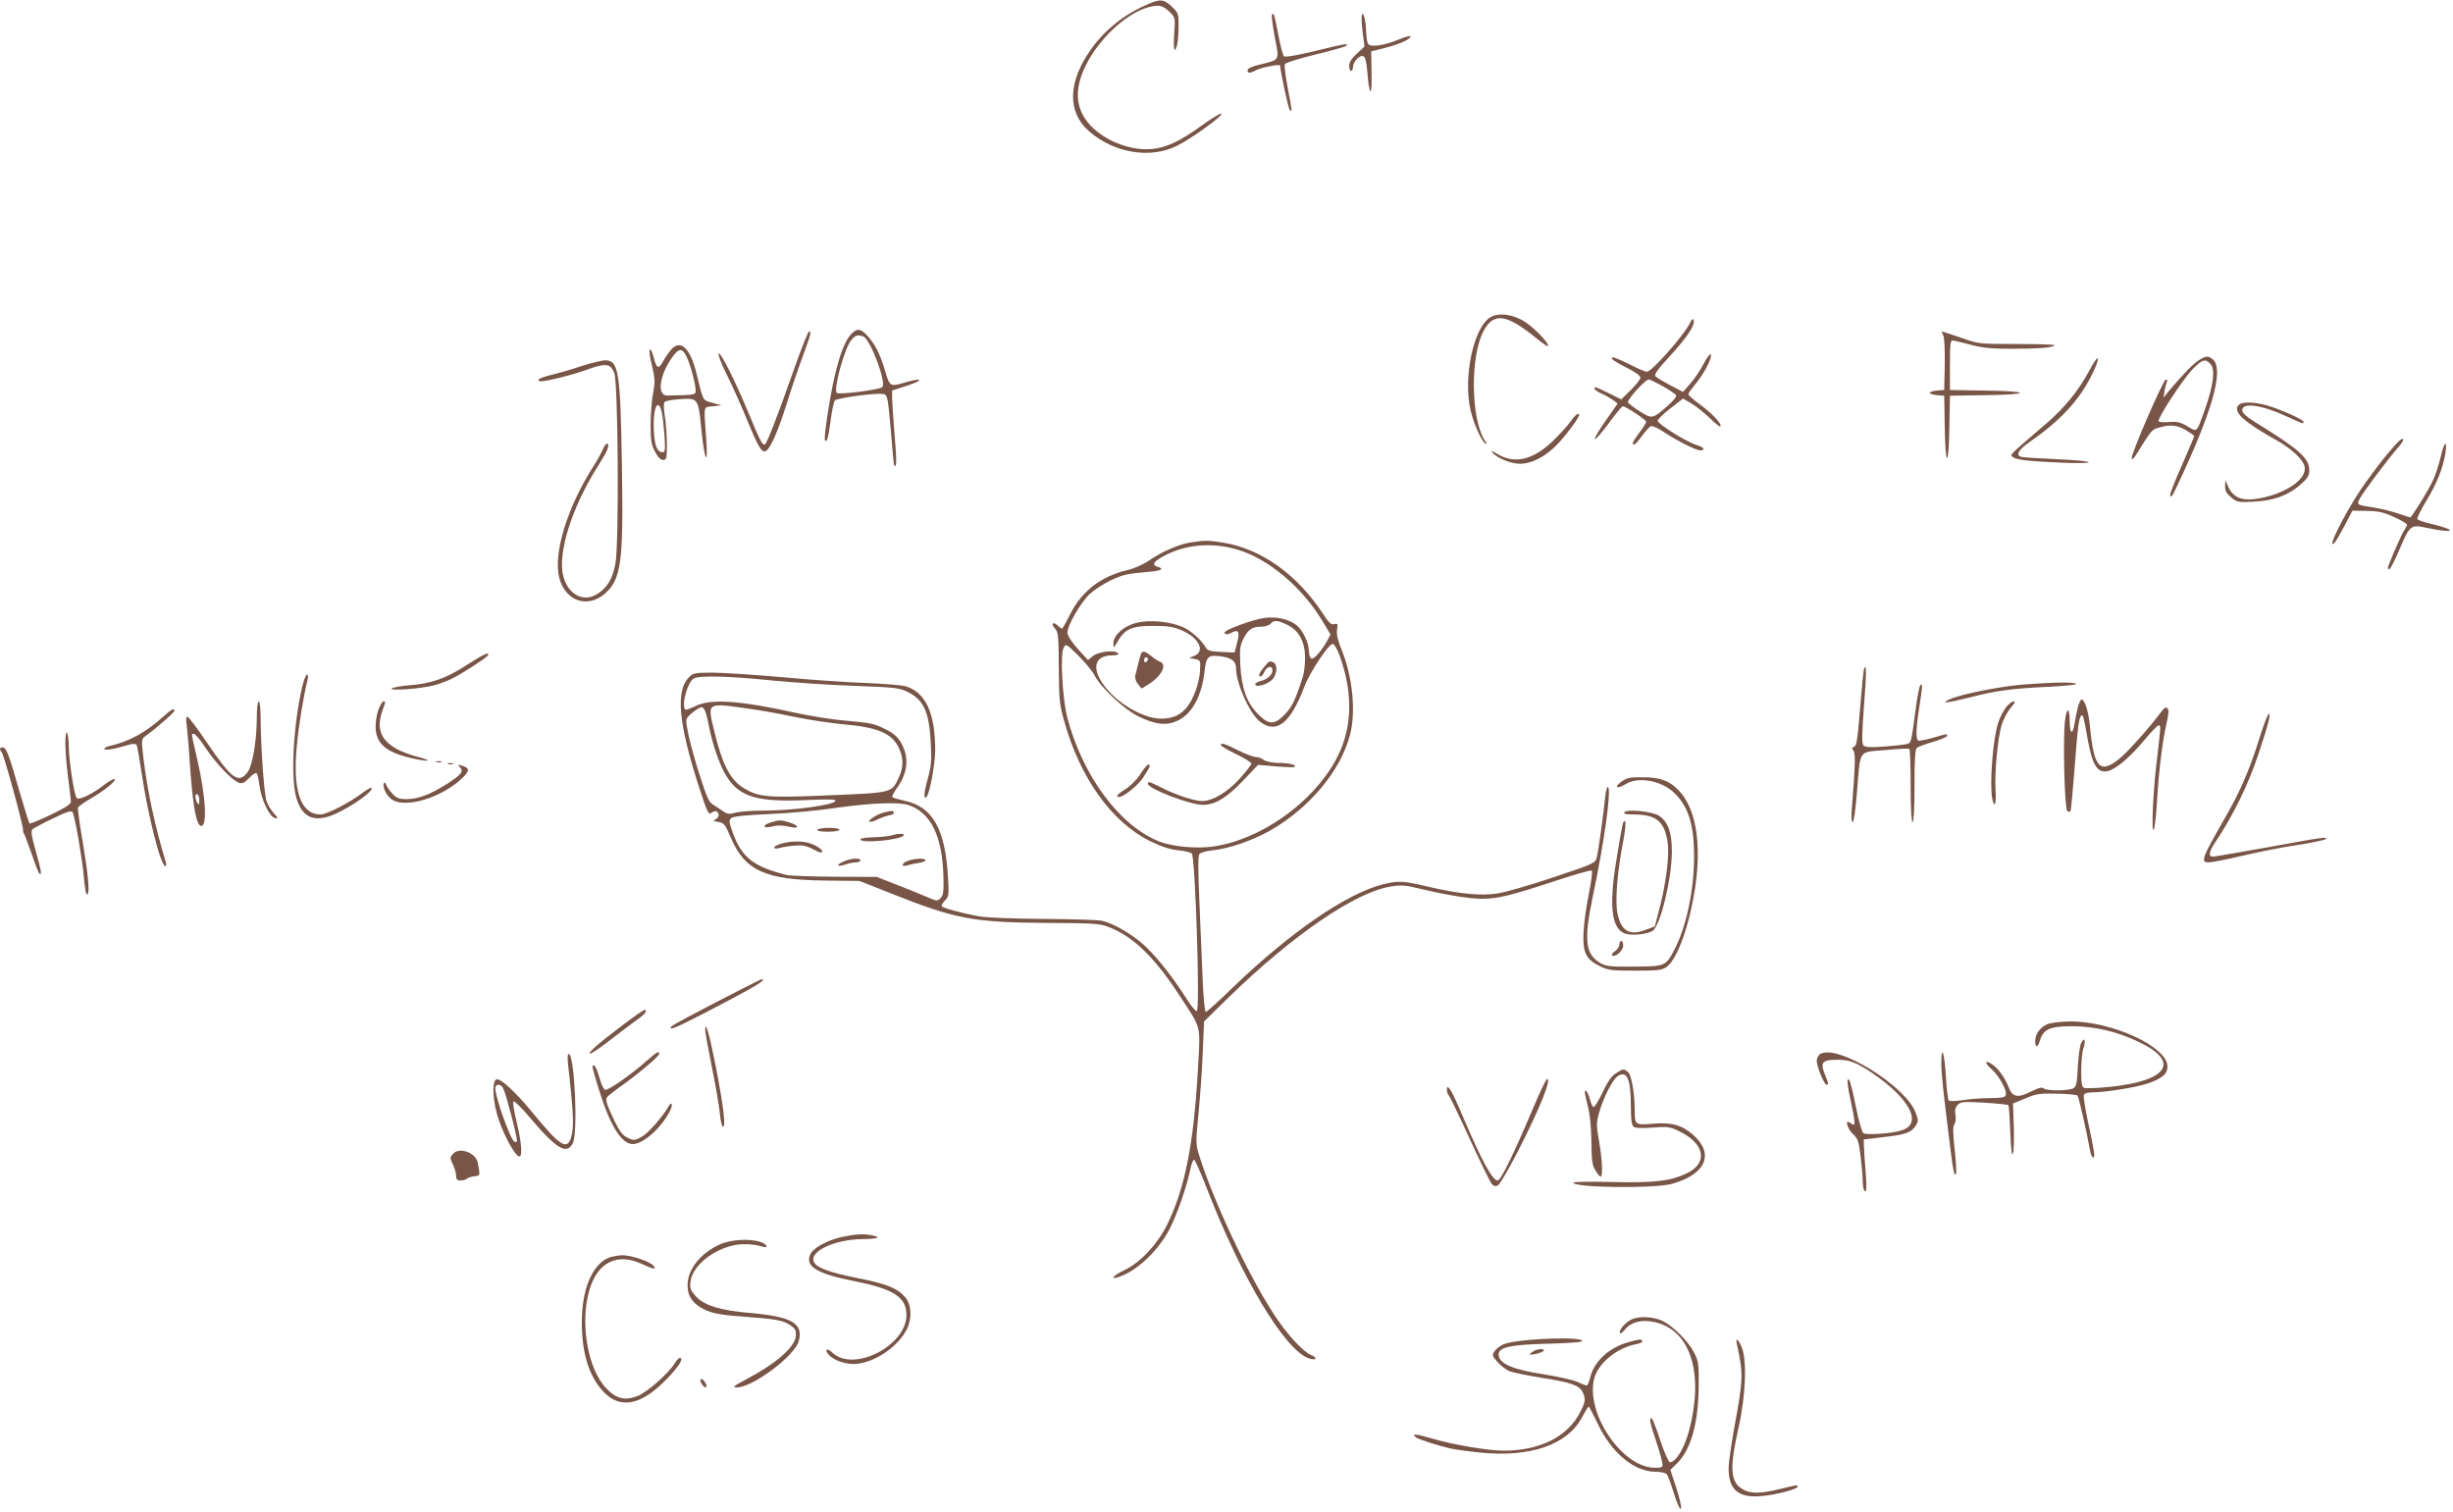 <?xml version="1.0" standalone="no"?>
<!DOCTYPE svg PUBLIC "-//W3C//DTD SVG 20010904//EN"
 "http://www.w3.org/TR/2001/REC-SVG-20010904/DTD/svg10.dtd">
<svg version="1.0" xmlns="http://www.w3.org/2000/svg"
 width="1280pt" height="789pt" viewBox="0 0 1280 789"
 preserveAspectRatio="xMidYMid meet">
<g transform="translate(0,789) scale(0.1,-0.1)"
fill="#795548" stroke="none">
<path d="M5985 7866 c-120 -52 -219 -131 -291 -232 -123 -172 -126 -330 -10
-430 131 -113 318 -144 457 -75 76 37 249 163 232 168 -6 2 -51 -25 -101 -61
-115 -84 -190 -119 -268 -124 -101 -7 -217 35 -295 105 -94 85 -110 193 -47
324 80 168 260 319 381 319 19 0 39 -11 59 -31 31 -30 31 -31 25 -115 -3 -46
-2 -84 2 -84 12 0 21 53 21 128 0 61 -2 66 -36 98 -41 39 -60 41 -129 10z"/>
<path d="M6637 7813 c-3 -5 4 -57 15 -117 24 -125 28 -116 -74 -142 -44 -10
-68 -21 -68 -30 0 -18 10 -18 47 1 29 14 123 32 123 23 0 -27 43 -225 50 -232
14 -14 13 -7 -11 118 -11 59 -18 114 -15 121 2 7 73 29 158 50 84 20 157 41
163 46 15 15 -9 11 -166 -28 -97 -23 -153 -33 -160 -26 -5 5 -18 56 -29 113
-20 105 -24 118 -33 103z"/>
<path d="M7107 7814 c-4 -7 -2 -47 3 -89 l10 -78 -40 -37 c-27 -25 -40 -45
-40 -63 0 -15 5 -27 10 -27 6 0 10 9 10 19 0 28 34 65 53 58 11 -4 17 -26 22
-84 10 -130 25 -133 22 -5 l-2 114 72 18 c77 20 133 45 133 60 0 5 -27 -2 -60
-16 -79 -32 -149 -42 -161 -23 -5 8 -9 34 -10 59 -2 61 -13 108 -22 94z"/>
<path d="M7778 6235 c-88 -50 -145 -315 -104 -488 17 -71 57 -160 78 -173 7
-5 5 4 -5 19 -71 110 -76 432 -8 565 53 104 120 96 279 -34 30 -25 57 -43 59
-40 10 10 -62 87 -114 123 -62 42 -139 54 -185 28z"/>
<path d="M8816 6200 c-35 -67 -198 -250 -222 -250 -8 0 -42 14 -75 31 -83 41
-109 51 -109 39 0 -6 34 -27 75 -47 46 -23 75 -44 75 -53 0 -9 -23 -38 -50
-65 l-50 -49 -65 32 c-71 35 -75 36 -75 24 0 -5 17 -17 38 -26 20 -9 47 -25
60 -34 l23 -18 -61 -87 c-34 -48 -60 -92 -58 -98 2 -6 34 30 71 80 36 50 70
91 75 91 15 0 122 -71 122 -81 0 -6 -16 -31 -35 -56 -19 -25 -35 -50 -35 -54
0 -20 18 -6 48 36 18 25 39 48 46 51 8 3 34 -8 58 -24 64 -44 177 -102 199
-102 32 0 21 16 -18 28 -52 15 -203 110 -203 126 0 8 30 37 66 65 l66 51 40
-23 c22 -12 65 -46 96 -75 30 -29 57 -51 59 -48 11 11 -41 67 -102 112 -36 26
-65 52 -65 57 0 5 15 26 33 48 44 51 89 135 85 157 -2 11 -16 -5 -38 -46 -18
-35 -50 -82 -71 -105 l-37 -42 -67 35 c-36 19 -71 40 -77 47 -7 9 12 36 74
103 91 100 132 160 126 187 -3 14 -8 10 -22 -17z m-140 -325 c35 -20 66 -41
70 -47 4 -6 -14 -29 -42 -54 -81 -71 -83 -71 -147 -31 -30 19 -58 41 -62 47
-7 12 90 120 109 120 5 0 37 -16 72 -35z"/>
<path d="M4442 6147 c-32 -34 -59 -103 -86 -218 -27 -113 -59 -329 -51 -337
10 -11 16 7 29 102 7 53 17 101 23 107 10 10 163 33 228 34 37 0 39 -2 47 -35
4 -19 12 -102 19 -185 6 -82 13 -152 15 -154 13 -14 14 24 2 160 -7 85 -12
171 -13 192 l0 39 80 26 c86 28 81 43 -6 18 -84 -25 -86 -25 -110 57 -26 88
-50 136 -90 182 -36 41 -57 44 -87 12z m63 -13 c37 -15 122 -241 99 -264 -14
-14 -227 -41 -238 -30 -18 18 40 230 75 274 21 27 35 31 64 20z"/>
<path d="M4145 5968 c-92 -261 -145 -398 -155 -398 -14 0 -25 23 -80 155 -71
172 -148 327 -160 320 -5 -3 14 -54 44 -113 29 -59 77 -165 106 -237 57 -138
74 -167 95 -159 23 9 63 98 110 247 25 81 64 195 86 253 41 113 44 124 30 124
-4 0 -39 -87 -76 -192z"/>
<path d="M10140 6140 c6 -12 9 -72 8 -152 l-3 -133 -37 -3 c-21 -2 -38 -7 -38
-12 0 -5 17 -10 38 -12 l37 -3 3 -162 c1 -95 6 -163 12 -163 6 0 11 68 12 163
l3 162 183 3 c107 1 182 6 182 12 0 6 -75 11 -182 12 l-183 3 0 130 c0 110 2
130 15 128 8 0 51 -11 94 -22 63 -17 109 -21 220 -21 140 0 216 7 216 19 0 3
-89 6 -197 6 -198 0 -198 0 -291 33 -51 17 -95 32 -98 32 -3 0 0 -9 6 -20z"/>
<path d="M3499 6062 c-13 -16 -32 -44 -41 -61 -22 -40 -32 -34 -47 24 -6 25
-15 44 -20 41 -5 -3 0 -41 11 -83 16 -69 17 -86 6 -143 -7 -36 -13 -110 -13
-165 0 -84 4 -107 23 -142 15 -29 29 -43 42 -43 18 0 20 7 20 83 0 45 -5 111
-11 146 -6 42 -7 67 0 74 5 5 41 12 78 14 96 7 97 5 113 -159 16 -163 36 -201
25 -48 -13 182 -16 164 35 170 l45 5 -47 13 c-52 13 -48 7 -83 151 -33 137
-86 185 -136 123z m85 -36 c19 -40 46 -142 46 -173 0 -24 2 -24 -147 -27 -57
-2 -43 106 27 203 34 46 51 46 74 -3z m-132 -282 c5 -16 11 -71 15 -121 5 -80
4 -93 -9 -93 -27 0 -40 28 -45 94 -10 119 17 201 39 120z"/>
<path d="M10901 5954 c-55 -102 -127 -191 -221 -272 -206 -177 -194 -164 -175
-178 19 -14 80 -21 268 -29 70 -3 127 -1 127 3 0 5 -77 12 -170 16 -94 4 -177
9 -186 13 -26 10 -11 36 46 76 161 112 260 218 326 352 50 101 37 118 -15 19z"/>
<path d="M11475 6011 c-29 -17 -85 -75 -153 -156 l-33 -40 5 30 c2 17 8 38 12
49 5 13 3 17 -5 15 -16 -6 -184 -395 -178 -412 2 -6 10 -1 19 13 87 140 87
139 125 149 59 17 93 13 140 -14 23 -14 43 -28 43 -31 0 -2 -30 -72 -66 -155
-37 -82 -64 -153 -60 -156 9 -9 9 -9 74 132 158 346 206 538 146 582 -24 17
-33 16 -69 -6z m60 -21 c25 -27 15 -109 -26 -226 -48 -136 -42 -130 -96 -98
-37 22 -54 25 -95 22 -27 -3 -51 -1 -54 4 -8 13 124 216 177 271 50 52 67 57
94 27z"/>
<path d="M3035 5980 c-49 -17 -120 -37 -157 -46 -38 -9 -68 -20 -68 -25 0 -5
5 -9 10 -9 33 0 173 35 243 61 96 35 122 33 142 -16 21 -49 26 -900 6 -998
-15 -77 -41 -121 -90 -154 -73 -49 -155 -9 -181 88 -33 121 44 365 187 588 42
66 55 98 43 106 -5 3 -16 -10 -24 -29 -8 -19 -30 -59 -50 -90 -137 -215 -211
-458 -177 -584 33 -120 148 -158 238 -79 85 75 97 164 88 677 -8 485 -17 540
-88 540 -17 -1 -72 -14 -122 -30z"/>
<path d="M11680 5775 c-29 -35 27 -86 202 -184 79 -45 137 -100 144 -137 12
-63 -95 -138 -233 -164 -94 -17 -140 1 -168 65 l-13 30 -1 -32 c-1 -23 7 -38
31 -58 30 -25 36 -27 117 -23 105 5 181 33 245 89 37 33 46 47 46 73 0 66 -49
109 -290 258 -40 25 -60 44 -60 57 0 43 101 29 237 -34 84 -39 83 -38 83 -26
0 11 -120 65 -189 85 -70 20 -135 21 -151 1z"/>
<path d="M8195 5690 c-15 -22 -59 -69 -96 -105 -104 -97 -197 -118 -289 -62
-26 16 -32 17 -22 5 23 -28 96 -58 143 -58 62 0 135 38 195 101 47 49 114 140
114 153 0 17 -21 1 -45 -34z"/>
<path d="M12451 5513 c-40 -49 -101 -131 -136 -183 -89 -135 -178 -317 -133
-272 7 7 30 47 53 90 l40 77 75 -1 c61 -1 88 -7 143 -32 37 -17 67 -35 67 -39
0 -5 -6 -18 -14 -29 -14 -19 -86 -186 -86 -198 0 -3 4 -6 8 -6 5 0 28 45 51
99 57 133 59 135 147 116 140 -30 163 -13 26 20 -40 9 -75 21 -78 26 -3 5 18
48 46 94 56 92 87 171 100 248 12 76 -6 64 -24 -16 -9 -39 -27 -96 -41 -125
-23 -50 -111 -192 -118 -192 -2 0 -30 9 -62 20 -32 11 -88 25 -124 31 -97 15
-94 14 -77 48 16 31 145 203 195 261 17 19 31 38 31 43 0 20 -23 -1 -89 -80z"/>
<path d="M6210 5059 c-64 -11 -145 -47 -216 -95 -29 -20 -77 -41 -112 -49
-137 -32 -240 -112 -298 -231 -21 -41 -39 -74 -42 -74 -3 0 -14 7 -24 17 -25
22 -36 8 -12 -18 16 -18 18 -39 19 -202 1 -165 3 -191 28 -279 82 -297 248
-528 448 -627 59 -29 103 -43 146 -48 35 -3 67 -11 72 -17 18 -23 44 -816 26
-822 -5 -2 -28 24 -50 59 -70 110 -146 208 -210 271 -64 63 -170 127 -235 141
-19 5 -159 9 -310 10 -165 1 -299 7 -335 14 -95 18 -185 43 -191 52 -2 5 5 18
17 30 20 20 21 29 16 118 -14 254 -80 371 -225 402 -31 7 -60 15 -65 19 -4 3
6 24 22 46 52 72 64 143 36 211 -21 50 -42 71 -95 98 -59 29 -76 33 -213 45
-64 5 -179 24 -254 40 -294 65 -444 75 -523 36 -27 -13 -51 -22 -54 -19 -22
23 12 146 45 163 29 16 188 12 409 -11 113 -11 307 -24 432 -28 210 -8 230
-10 275 -32 84 -42 112 -104 120 -269 5 -89 2 -118 -17 -188 -20 -72 -21 -107
-5 -90 16 16 45 172 45 243 0 196 -51 305 -158 335 -20 5 -111 12 -202 16 -91
3 -286 16 -434 30 -149 13 -314 24 -368 24 -91 0 -101 -2 -123 -24 -70 -70
-55 -239 51 -568 46 -142 51 -153 69 -138 8 7 19 9 25 5 16 -10 12 -32 -7 -41
-14 -6 -11 -9 15 -13 30 -5 36 -13 63 -76 74 -178 179 -227 499 -230 l175 -2
167 -66 c331 -132 425 -150 803 -153 255 -1 285 -3 332 -22 126 -49 238 -157
368 -357 117 -179 109 -147 96 -384 -22 -393 -69 -628 -163 -816 -51 -101
-138 -193 -219 -232 -58 -28 -80 -51 -36 -38 95 29 208 134 269 250 40 77 89
218 108 308 6 32 16 57 21 55 6 -2 36 -71 68 -153 179 -462 405 -840 530 -883
40 -14 50 2 11 18 -42 17 -130 114 -194 214 -137 211 -314 589 -388 825 -19
62 -19 69 -4 220 8 86 19 229 22 319 l7 162 136 133 c328 318 649 538 833 570
60 10 78 9 160 -11 138 -33 256 -52 323 -52 79 0 153 18 377 92 103 34 190 59
194 55 5 -4 -3 -60 -16 -125 -13 -64 -25 -153 -27 -197 -5 -104 12 -140 82
-175 46 -23 61 -25 187 -25 122 0 140 2 165 20 56 41 118 214 148 410 35 231
5 414 -83 508 -48 52 -98 71 -187 71 -69 1 -85 -2 -114 -23 -43 -31 -23 -40
23 -12 65 40 186 18 253 -47 74 -72 103 -166 103 -333 0 -170 -39 -359 -100
-479 -47 -92 -49 -93 -213 -94 -125 -1 -146 1 -177 19 -78 46 -86 120 -39 345
60 285 98 555 80 573 -5 5 -12 -20 -15 -55 -12 -110 -36 -282 -44 -313 -8 -29
-16 -33 -223 -102 -118 -40 -250 -78 -293 -85 -91 -14 -203 -3 -372 37 -123
29 -149 30 -229 10 -189 -48 -484 -251 -780 -536 -73 -71 -137 -129 -143 -129
-5 0 -12 66 -16 158 -4 86 -11 268 -17 405 -8 182 -8 251 0 261 6 7 37 16 69
19 83 8 205 50 298 102 207 118 370 313 419 502 31 120 13 302 -45 444 -20 50
-27 81 -23 104 5 30 3 33 -15 28 -16 -4 -27 6 -55 49 -137 210 -325 345 -528
377 -73 12 -93 12 -169 0z m254 -39 c160 -50 333 -197 438 -373 l41 -68 -18
-33 c-29 -53 -71 -100 -83 -92 -7 4 -12 22 -12 39 -1 44 -32 109 -65 135 -39
31 -101 45 -163 38 -60 -7 -212 -62 -212 -77 0 -12 17 -11 42 2 31 16 38 -1
23 -56 l-13 -50 -68 3 c-52 2 -72 7 -79 19 -28 46 -80 93 -126 112 -65 28
-170 38 -238 21 -65 -15 -121 -64 -121 -106 0 -29 0 -29 23 10 36 64 75 81
187 80 76 0 105 -5 148 -24 88 -38 122 -108 65 -132 l-28 -11 30 -6 c29 -6 30
-8 27 -59 -3 -65 -35 -152 -69 -193 -36 -42 -74 -59 -135 -59 -96 0 -242 88
-306 186 -57 84 -35 144 51 144 23 0 36 4 32 10 -12 20 -101 11 -130 -12 l-28
-22 -54 59 c-32 37 -53 69 -53 84 0 38 69 157 117 202 24 22 74 54 110 71 63
30 82 34 206 45 58 5 74 16 36 26 -32 9 -18 29 42 60 114 58 251 68 383 27z
m256 -392 c60 -30 90 -89 90 -172 0 -33 -5 -76 -11 -95 -39 -123 -56 -158 -94
-198 -55 -57 -83 -57 -140 0 -59 59 -87 137 -93 258 -4 83 -1 101 17 137 24
48 46 62 94 62 19 0 40 7 47 15 17 21 38 19 90 -7z m-1008 -263 c33 -64 154
-177 228 -213 88 -43 144 -50 202 -24 77 34 129 128 144 262 8 74 19 84 84 75
58 -8 80 -25 80 -64 0 -77 72 -237 125 -277 86 -66 159 -8 231 182 27 73 127
224 148 224 8 0 23 -26 35 -57 75 -205 68 -392 -21 -553 -125 -225 -396 -415
-643 -448 -86 -11 -203 0 -271 25 -209 80 -404 341 -485 649 -25 99 -38 329
-19 363 12 23 13 23 77 -40 35 -35 74 -82 85 -104z m-1820 -171 c62 -8 176
-28 254 -45 78 -16 194 -33 258 -39 178 -15 252 -48 287 -124 24 -52 24 -100
0 -151 -38 -83 -30 -81 -362 -95 -322 -14 -368 -10 -444 35 -74 43 -116 123
-160 308 -34 141 -36 140 167 111z m-214 -11 c5 -10 15 -46 21 -81 20 -102 59
-213 96 -269 68 -103 161 -129 413 -118 104 5 152 4 152 -3 0 -22 -220 -52
-380 -52 -58 0 -122 -5 -143 -11 -32 -9 -43 -7 -64 8 -14 10 -38 25 -52 34
-21 12 -34 41 -68 148 -24 73 -51 170 -60 215 -17 81 -16 83 4 103 22 22 53
42 65 43 4 0 11 -8 16 -17z m1063 -494 c117 -40 177 -163 182 -375 2 -77 -1
-96 -15 -111 -17 -16 -20 -16 -70 6 -29 13 -100 41 -158 64 l-105 41 -220 1
c-121 1 -233 5 -250 9 -174 44 -234 91 -281 220 -21 58 -21 66 -8 77 11 9 74
16 197 21 100 4 256 18 347 32 182 26 329 32 381 15z"/>
<path d="M5956 4482 c-5 -8 -11 -31 -32 -117 -3 -12 3 -31 14 -45 l19 -23 36
22 c68 42 99 104 60 118 -10 4 -31 17 -46 30 -30 24 -43 28 -51 15z m34 -31
c0 -6 -4 -13 -10 -16 -5 -3 -10 1 -10 9 0 9 5 16 10 16 6 0 10 -4 10 -9z"/>
<path d="M6596 4409 c-26 -31 -33 -49 -18 -49 5 0 14 11 20 25 13 29 42 34 42
7 0 -24 -27 -47 -62 -56 -16 -3 -28 -11 -28 -17 0 -18 61 -2 87 23 27 26 32
82 7 92 -22 8 -19 9 -48 -25z"/>
<path d="M6370 4002 c0 -4 36 -26 80 -47 44 -21 80 -44 80 -50 0 -5 -27 -40
-60 -77 -65 -72 -142 -118 -197 -118 -41 0 -137 31 -214 71 -65 32 -69 33 -69
19 0 -26 221 -110 287 -110 64 1 122 35 208 125 l80 84 90 -8 c50 -4 94 -6 99
-3 17 10 -28 21 -85 21 -32 1 -63 7 -75 16 -10 8 -29 15 -42 15 -12 0 -54 16
-92 35 -71 36 -90 41 -90 27z"/>
<path d="M5950 3850 c-17 -27 -51 -62 -76 -77 -24 -15 -44 -31 -44 -35 0 -31
102 42 138 99 34 52 38 63 23 63 -5 0 -23 -22 -41 -50z"/>
<path d="M4615 3651 c-37 -9 -92 -44 -77 -49 6 -2 23 3 39 11 15 8 43 18 61
22 18 3 30 11 26 16 -6 10 -6 10 -49 0z"/>
<path d="M4023 3599 c-18 -5 -33 -14 -33 -20 0 -7 12 -8 33 -3 36 9 56 8 105
-2 46 -9 40 9 -8 24 -45 14 -53 14 -97 1z"/>
<path d="M4265 3560 c-4 -6 17 -10 54 -10 34 0 61 4 61 10 0 6 -24 10 -54 10
-30 0 -58 -4 -61 -10z"/>
<path d="M4650 3530 c-14 -4 -55 -8 -92 -9 -38 -1 -68 -5 -68 -11 0 -23 211
-3 226 21 6 11 -31 10 -66 -1z"/>
<path d="M4078 3488 c-21 -6 -38 -15 -38 -20 0 -6 10 -8 23 -4 12 4 47 10 78
13 44 4 63 1 97 -16 47 -24 52 -25 52 -11 0 5 -18 19 -40 30 -43 22 -109 25
-172 8z"/>
<path d="M4401 3394 c-42 -18 -34 -30 10 -15 18 6 43 11 55 11 13 0 24 5 24
10 0 15 -50 12 -89 -6z"/>
<path d="M4738 3398 c-34 -12 -38 -33 -5 -24 12 4 39 10 60 13 20 3 37 10 37
14 0 12 -58 10 -92 -3z"/>
<path d="M2437 4421 c-104 -69 -187 -99 -302 -107 -47 -4 -88 -12 -92 -17 -8
-13 155 -1 222 17 28 7 70 23 94 35 59 30 177 107 186 120 14 24 -24 6 -108
-48z"/>
<path d="M9727 4400 c-3 -8 -10 -76 -16 -150 -19 -230 -22 -251 -37 -257 -11
-4 -12 -8 -3 -19 12 -14 10 -76 -7 -291 -5 -54 -3 -83 3 -83 6 0 16 67 23 158
19 227 4 205 146 218 65 6 122 9 127 7 4 -2 7 -89 7 -194 0 -119 4 -189 10
-189 6 0 10 70 10 189 0 139 3 191 13 199 6 5 45 20 85 31 39 12 72 26 72 31
0 12 7 13 -74 -10 -38 -11 -73 -17 -77 -14 -13 8 -11 66 6 174 18 114 18 127
5 114 -5 -5 -16 -65 -25 -134 -23 -170 -22 -167 -47 -173 -13 -3 -66 -9 -118
-13 -75 -5 -98 -3 -107 7 -8 10 -7 63 3 199 14 179 14 234 1 200z"/>
<path d="M1576 4303 c-46 -206 -60 -468 -30 -575 32 -114 106 -137 229 -73 85
44 165 103 165 121 0 8 -19 -1 -52 -26 -67 -50 -183 -110 -215 -110 -104 0
-147 123 -124 359 10 111 35 259 56 344 4 16 3 27 -3 27 -6 0 -17 -30 -26 -67z"/>
<path d="M10569 4319 c-114 -8 -323 -48 -388 -75 -64 -27 -24 -24 90 5 143 37
224 48 416 57 84 4 150 11 147 15 -6 10 -98 10 -265 -2z"/>
<path d="M10842 4198 c-6 -24 -13 -62 -17 -85 -10 -61 -25 -53 -25 11 0 78
-17 78 -25 1 -11 -97 -2 -452 12 -466 6 -6 13 -7 17 -1 3 5 12 103 21 218 17
225 23 271 36 280 9 5 11 -3 34 -130 24 -132 51 -173 106 -159 41 10 115 73
185 157 37 45 72 81 78 81 12 0 12 -3 -9 -179 -20 -162 -30 -387 -17 -366 5 8
13 71 17 140 8 156 29 324 50 414 12 51 13 72 5 80 -8 8 -17 3 -33 -19 -58
-79 -176 -211 -220 -246 -101 -80 -131 -46 -152 176 -7 73 -27 135 -43 135 -5
0 -14 -19 -20 -42z"/>
<path d="M1340 4138 c-1 -115 -23 -244 -48 -277 -47 -63 -83 -37 -214 157 -49
72 -94 132 -100 132 -7 0 -8 -15 -4 -42 3 -24 11 -110 16 -193 15 -225 34
-335 60 -335 32 0 24 151 -19 340 -36 158 -34 140 -18 140 6 0 35 -34 62 -76
56 -83 138 -168 173 -179 17 -5 29 1 52 25 16 17 33 29 38 26 5 -3 12 -32 16
-65 8 -71 53 -165 81 -170 18 -3 17 0 -6 25 -15 16 -32 45 -38 64 -13 38 -30
276 -31 428 0 54 -4 92 -10 92 -6 0 -10 -38 -10 -92z m-300 -426 c0 -21 -2
-24 -10 -12 -13 20 -13 53 0 45 6 -3 10 -18 10 -33z"/>
<path d="M1976 4190 c-9 -22 -16 -63 -16 -91 0 -87 51 -133 182 -164 92 -22
126 -17 40 5 -173 46 -230 119 -187 240 18 50 18 50 6 50 -5 0 -16 -18 -25
-40z"/>
<path d="M10467 4198 c-14 -18 -32 -54 -40 -79 -28 -83 -46 -320 -31 -398 11
-54 22 -24 17 46 -6 86 11 272 32 341 9 29 30 68 46 87 22 25 27 35 16 35 -9
0 -27 -15 -40 -32z"/>
<path d="M850 4149 c-92 -83 -179 -130 -283 -153 -15 -4 -25 -11 -22 -15 3 -5
31 -3 63 5 31 9 67 18 78 21 12 2 24 1 27 -4 3 -4 15 -73 27 -153 33 -219 99
-480 123 -480 4 0 6 8 3 18 -58 192 -96 370 -117 541 -12 99 -11 104 7 118 56
40 154 125 154 134 0 16 -14 9 -60 -32z"/>
<path d="M11791 4041 c-55 -175 -100 -278 -182 -421 -122 -213 -128 -230 -82
-230 14 0 92 15 172 34 80 19 209 45 286 56 77 12 144 26 150 31 15 14 -5 12
-295 -41 -151 -27 -283 -50 -292 -50 -26 0 -22 25 10 73 93 138 173 300 226
460 53 159 65 206 56 212 -5 3 -27 -53 -49 -124z"/>
<path d="M341 4015 c0 -38 6 -119 14 -180 8 -60 15 -118 15 -128 0 -13 -29
-32 -106 -69 -58 -27 -107 -48 -110 -45 -3 3 -27 81 -54 173 -54 189 -67 224
-87 224 -15 0 -17 -12 -4 -26 11 -10 111 -375 111 -403 0 -10 3 -20 6 -23 3
-4 20 -50 39 -103 18 -53 36 -99 39 -102 16 -16 12 11 -16 111 -25 90 -28 110
-17 120 8 6 56 32 107 56 72 35 95 42 101 31 11 -16 49 -236 57 -321 7 -83 13
-114 21 -106 12 11 2 109 -26 277 -16 90 -26 169 -24 175 2 5 32 27 66 47 74
43 135 92 125 102 -3 3 -28 -10 -55 -31 -65 -50 -130 -81 -143 -68 -12 12 -40
190 -41 264 -1 86 -17 109 -18 25z"/>
<path d="M2278 3913 c6 -2 18 -2 25 0 6 3 1 5 -13 5 -14 0 -19 -2 -12 -5z"/>
<path d="M2338 3903 c6 -2 18 -2 25 0 6 3 1 5 -13 5 -14 0 -19 -2 -12 -5z"/>
<path d="M2398 3889 c23 -24 12 -39 -60 -86 -90 -58 -155 -83 -216 -83 -40 0
-53 5 -74 28 -14 15 -29 36 -33 47 -5 13 -9 16 -12 7 -9 -23 19 -73 50 -89 75
-38 251 17 353 111 47 43 47 58 4 71 -20 6 -23 5 -12 -6z"/>
<path d="M8476 3651 c-5 -8 9 -11 46 -11 118 0 161 -33 179 -139 12 -68 -6
-217 -44 -361 l-22 -84 -50 -19 c-83 -31 -126 -5 -145 87 -13 64 -1 219 30
376 10 52 15 99 10 103 -10 11 -13 -4 -45 -198 -40 -239 -27 -359 43 -386 33
-13 117 -5 146 14 40 27 99 269 100 412 0 100 -18 153 -65 187 -31 23 -172 38
-183 19z"/>
<path d="M8450 2961 c0 -10 -10 -25 -22 -34 -13 -8 -20 -18 -16 -22 14 -14 58
24 58 50 0 14 -4 25 -10 25 -5 0 -10 -8 -10 -19z"/>
<path d="M3736 2660 c-243 -127 -242 -127 -234 -136 7 -6 85 32 316 154 140
74 184 103 155 102 -5 -1 -111 -55 -237 -120z"/>
<path d="M3260 2549 c-134 -101 -194 -153 -182 -157 7 -2 60 34 119 81 60 46
123 94 141 106 30 21 42 41 25 41 -5 0 -51 -32 -103 -71z"/>
<path d="M10684 2546 c-39 -17 -64 -52 -64 -88 0 -38 14 -35 25 4 18 58 53 73
168 73 118 -1 228 -26 341 -79 227 -105 162 -207 -150 -238 -61 -6 -119 -8
-128 -5 -13 5 -16 22 -16 90 0 46 5 98 11 115 15 43 5 65 -12 27 -7 -16 -14
-73 -17 -125 -3 -72 -7 -98 -20 -107 -20 -16 -144 -17 -159 -2 -7 7 -25 3 -63
-16 -70 -36 -98 -31 -118 20 -19 50 -55 100 -88 122 -39 25 -40 7 -1 -27 40
-35 82 -113 73 -135 -4 -12 -24 -15 -83 -15 -43 0 -107 -5 -142 -11 -35 -5
-68 -6 -72 -2 -5 5 -12 62 -15 126 -7 122 -24 172 -24 70 0 -55 8 -134 45
-428 17 -139 22 -161 31 -152 4 3 1 60 -6 126 -10 89 -10 124 -2 134 6 7 9 29
6 48 -5 26 -1 40 12 54 16 16 30 17 138 11 67 -4 123 -10 126 -13 3 -2 7 -66
10 -141 4 -98 8 -129 14 -109 5 16 6 80 4 144 l-4 115 25 10 c14 6 44 18 66
27 31 13 63 16 139 14 55 -1 103 -6 107 -10 6 -7 48 -191 65 -285 3 -21 11
-38 16 -38 12 0 8 24 -28 193 -14 65 -23 125 -20 133 3 9 20 14 48 14 63 0
227 26 284 46 76 26 104 49 104 89 0 103 -289 236 -509 235 -50 -1 -99 -7
-117 -14z"/>
<path d="M3680 2515 c0 -11 15 -96 34 -190 19 -93 38 -203 42 -242 3 -40 11
-73 17 -73 15 0 2 111 -39 320 -33 166 -54 239 -54 185z"/>
<path d="M3375 2355 c-79 -71 -204 -158 -218 -152 -7 3 -21 32 -30 66 -9 34
-22 61 -27 61 -13 0 -15 7 25 -125 57 -186 118 -285 177 -285 54 0 148 83 194
173 17 31 9 54 -7 24 -32 -56 -109 -143 -142 -160 -36 -19 -41 -19 -72 -4 -26
12 -41 32 -69 89 -41 86 -48 109 -38 123 4 6 41 35 82 64 91 66 190 150 190
162 0 17 -15 8 -65 -36z"/>
<path d="M9498 2390 c-10 -6 -18 -22 -18 -36 0 -30 39 -124 51 -124 12 0 11 5
-6 47 -29 70 -19 83 66 83 59 0 98 -15 178 -69 197 -134 264 -263 156 -299
-49 -17 -185 -26 -202 -15 -7 5 -25 67 -39 139 -14 71 -30 133 -35 139 -14 14
-11 -20 12 -128 12 -54 19 -101 15 -104 -3 -3 -12 0 -21 7 -30 25 -17 -30 14
-58 26 -24 30 -37 40 -117 6 -49 11 -109 11 -132 0 -23 5 -45 11 -49 9 -5 10
21 4 102 -5 60 -9 122 -9 139 l-1 29 100 12 c117 13 148 24 171 59 15 24 15
28 0 69 -54 142 -410 360 -498 306z"/>
<path d="M2965 2328 c29 -255 31 -327 14 -377 -22 -64 -59 -39 -201 134 -85
104 -164 177 -186 173 -28 -6 -21 -125 13 -218 29 -83 81 -177 102 -184 21 -8
16 66 -11 179 -14 55 -21 104 -17 108 4 4 44 -34 87 -86 138 -163 192 -195
223 -132 28 55 9 465 -21 465 -7 0 -8 -22 -3 -62z m-338 -120 c18 -42 77 -268
70 -274 -12 -13 -27 9 -56 86 -37 95 -63 189 -55 201 10 16 31 9 41 -13z"/>
<path d="M8433 2290 c-23 -14 -43 -42 -70 -99 -21 -44 -42 -79 -48 -78 -5 2
-13 19 -18 38 -9 36 -27 63 -27 40 0 -7 7 -41 16 -75 10 -38 17 -107 18 -181
1 -100 4 -125 21 -152 10 -18 23 -33 27 -33 13 0 9 86 -8 186 -15 86 -14 97 1
150 22 77 69 169 96 188 48 33 69 -14 69 -154 0 -70 4 -101 14 -109 9 -8 41
-9 99 -5 80 6 90 5 141 -20 135 -66 150 -168 33 -221 -85 -39 -170 -48 -389
-43 -109 3 -198 1 -198 -3 0 -27 418 -32 513 -7 178 49 225 157 112 256 -59
52 -114 67 -214 58 -90 -7 -91 -7 -91 77 -1 89 -18 181 -36 194 -23 17 -23 17
-61 -7z"/>
<path d="M7996 2098 c-101 -238 -165 -368 -181 -368 -27 0 -83 102 -180 330
-58 138 -85 183 -85 144 0 -11 4 -24 10 -30 5 -5 55 -108 110 -229 55 -120
107 -226 115 -234 11 -12 20 -13 33 -5 9 5 56 86 104 179 112 219 175 375 151
375 -5 0 -40 -73 -77 -162z"/>
<path d="M2365 1870 c-18 -19 -18 -22 -2 -56 9 -19 17 -46 17 -59 0 -19 5 -25
23 -25 13 0 27 4 33 9 5 5 23 11 39 13 32 3 31 3 18 71 -10 52 -95 83 -128 47z"/>
<path d="M4392 1435 c-76 -17 -149 -57 -164 -91 -28 -62 35 -101 229 -139 207
-41 273 -84 273 -177 0 -160 -275 -301 -386 -197 -28 27 -45 18 -19 -11 29
-32 99 -54 153 -46 97 13 208 91 253 178 29 56 26 129 -7 168 -41 48 -97 71
-251 101 -146 29 -216 55 -227 86 -21 54 109 115 251 117 86 1 106 9 52 20
-45 9 -85 6 -157 -9z"/>
<path d="M3755 1396 c-101 -47 -166 -129 -167 -210 -1 -52 19 -88 65 -117 50
-30 93 -40 222 -49 177 -13 211 -20 247 -44 27 -18 33 -28 31 -55 -2 -58 -101
-145 -258 -228 -66 -35 -75 -42 -52 -43 83 -1 304 164 325 242 25 93 -36 128
-258 147 -153 13 -238 40 -280 88 -28 31 -31 42 -27 75 10 75 96 153 206 185
52 15 115 14 169 -2 35 -11 26 12 -9 24 -56 19 -158 13 -214 -13z"/>
<path d="M3174 1326 c-85 -37 -138 -166 -138 -336 0 -158 36 -278 109 -358 89
-99 201 -77 337 65 61 64 83 99 69 107 -5 4 -19 -9 -30 -28 -34 -54 -145 -152
-195 -171 -65 -25 -111 -14 -162 40 -98 101 -139 344 -88 515 42 143 145 194
272 135 62 -29 80 -32 62 -10 -18 22 -116 55 -163 55 -23 -1 -56 -7 -73 -14z"/>
<path d="M8512 1004 c-35 -18 -69 -60 -58 -71 3 -3 15 6 26 20 31 39 87 53
155 38 186 -42 257 -265 180 -562 -25 -95 -69 -169 -101 -169 -7 0 -29 49 -51
115 -20 63 -41 115 -45 115 -14 0 -9 -23 27 -130 19 -58 33 -111 30 -119 -4
-10 -19 -12 -56 -9 -168 17 -346 293 -300 466 22 80 119 159 219 178 17 3 32
10 32 15 0 13 -19 11 -77 -6 -99 -29 -174 -99 -195 -182 -6 -24 -14 -43 -18
-43 -4 0 -27 9 -52 20 -24 10 -103 28 -176 39 -161 25 -232 56 -232 103 0 38
60 51 250 56 96 2 179 8 184 12 27 26 -291 18 -394 -10 -34 -9 -70 -41 -70
-61 0 -17 55 -71 86 -84 18 -7 95 -23 171 -35 153 -24 195 -39 212 -76 16 -35
14 -49 -13 -102 -65 -129 -209 -201 -398 -202 -82 0 -265 31 -378 64 -81 24
-105 26 -84 7 10 -10 116 -44 184 -60 25 -5 95 -15 156 -21 259 -26 452 41
528 182 17 32 33 58 36 58 3 -1 24 -41 48 -91 72 -151 190 -249 301 -249 27 0
53 -6 59 -13 5 -6 22 -52 37 -101 16 -51 31 -84 36 -79 5 5 -5 49 -23 106
l-32 97 33 32 c74 72 113 209 115 403 1 123 -1 133 -26 180 -28 55 -106 133
-158 160 -49 25 -128 29 -168 9z"/>
<path d="M9064 873 c33 -152 33 -178 -14 -431 -16 -90 -30 -186 -30 -213 0
-113 50 -156 170 -146 73 6 190 36 190 49 0 11 4 11 -92 -12 -99 -24 -149 -25
-188 -5 -71 37 -77 106 -29 321 39 170 46 362 16 427 -20 44 -32 49 -23 10z"/>
<path d="M7994 834 c-18 -15 -17 -15 16 -10 43 8 64 26 29 26 -14 0 -34 -7
-45 -16z"/>
<path d="M3656 692 c-7 -12 20 -49 29 -40 4 4 0 16 -8 28 -8 12 -17 17 -21 12z"/>
</g>
</svg>

